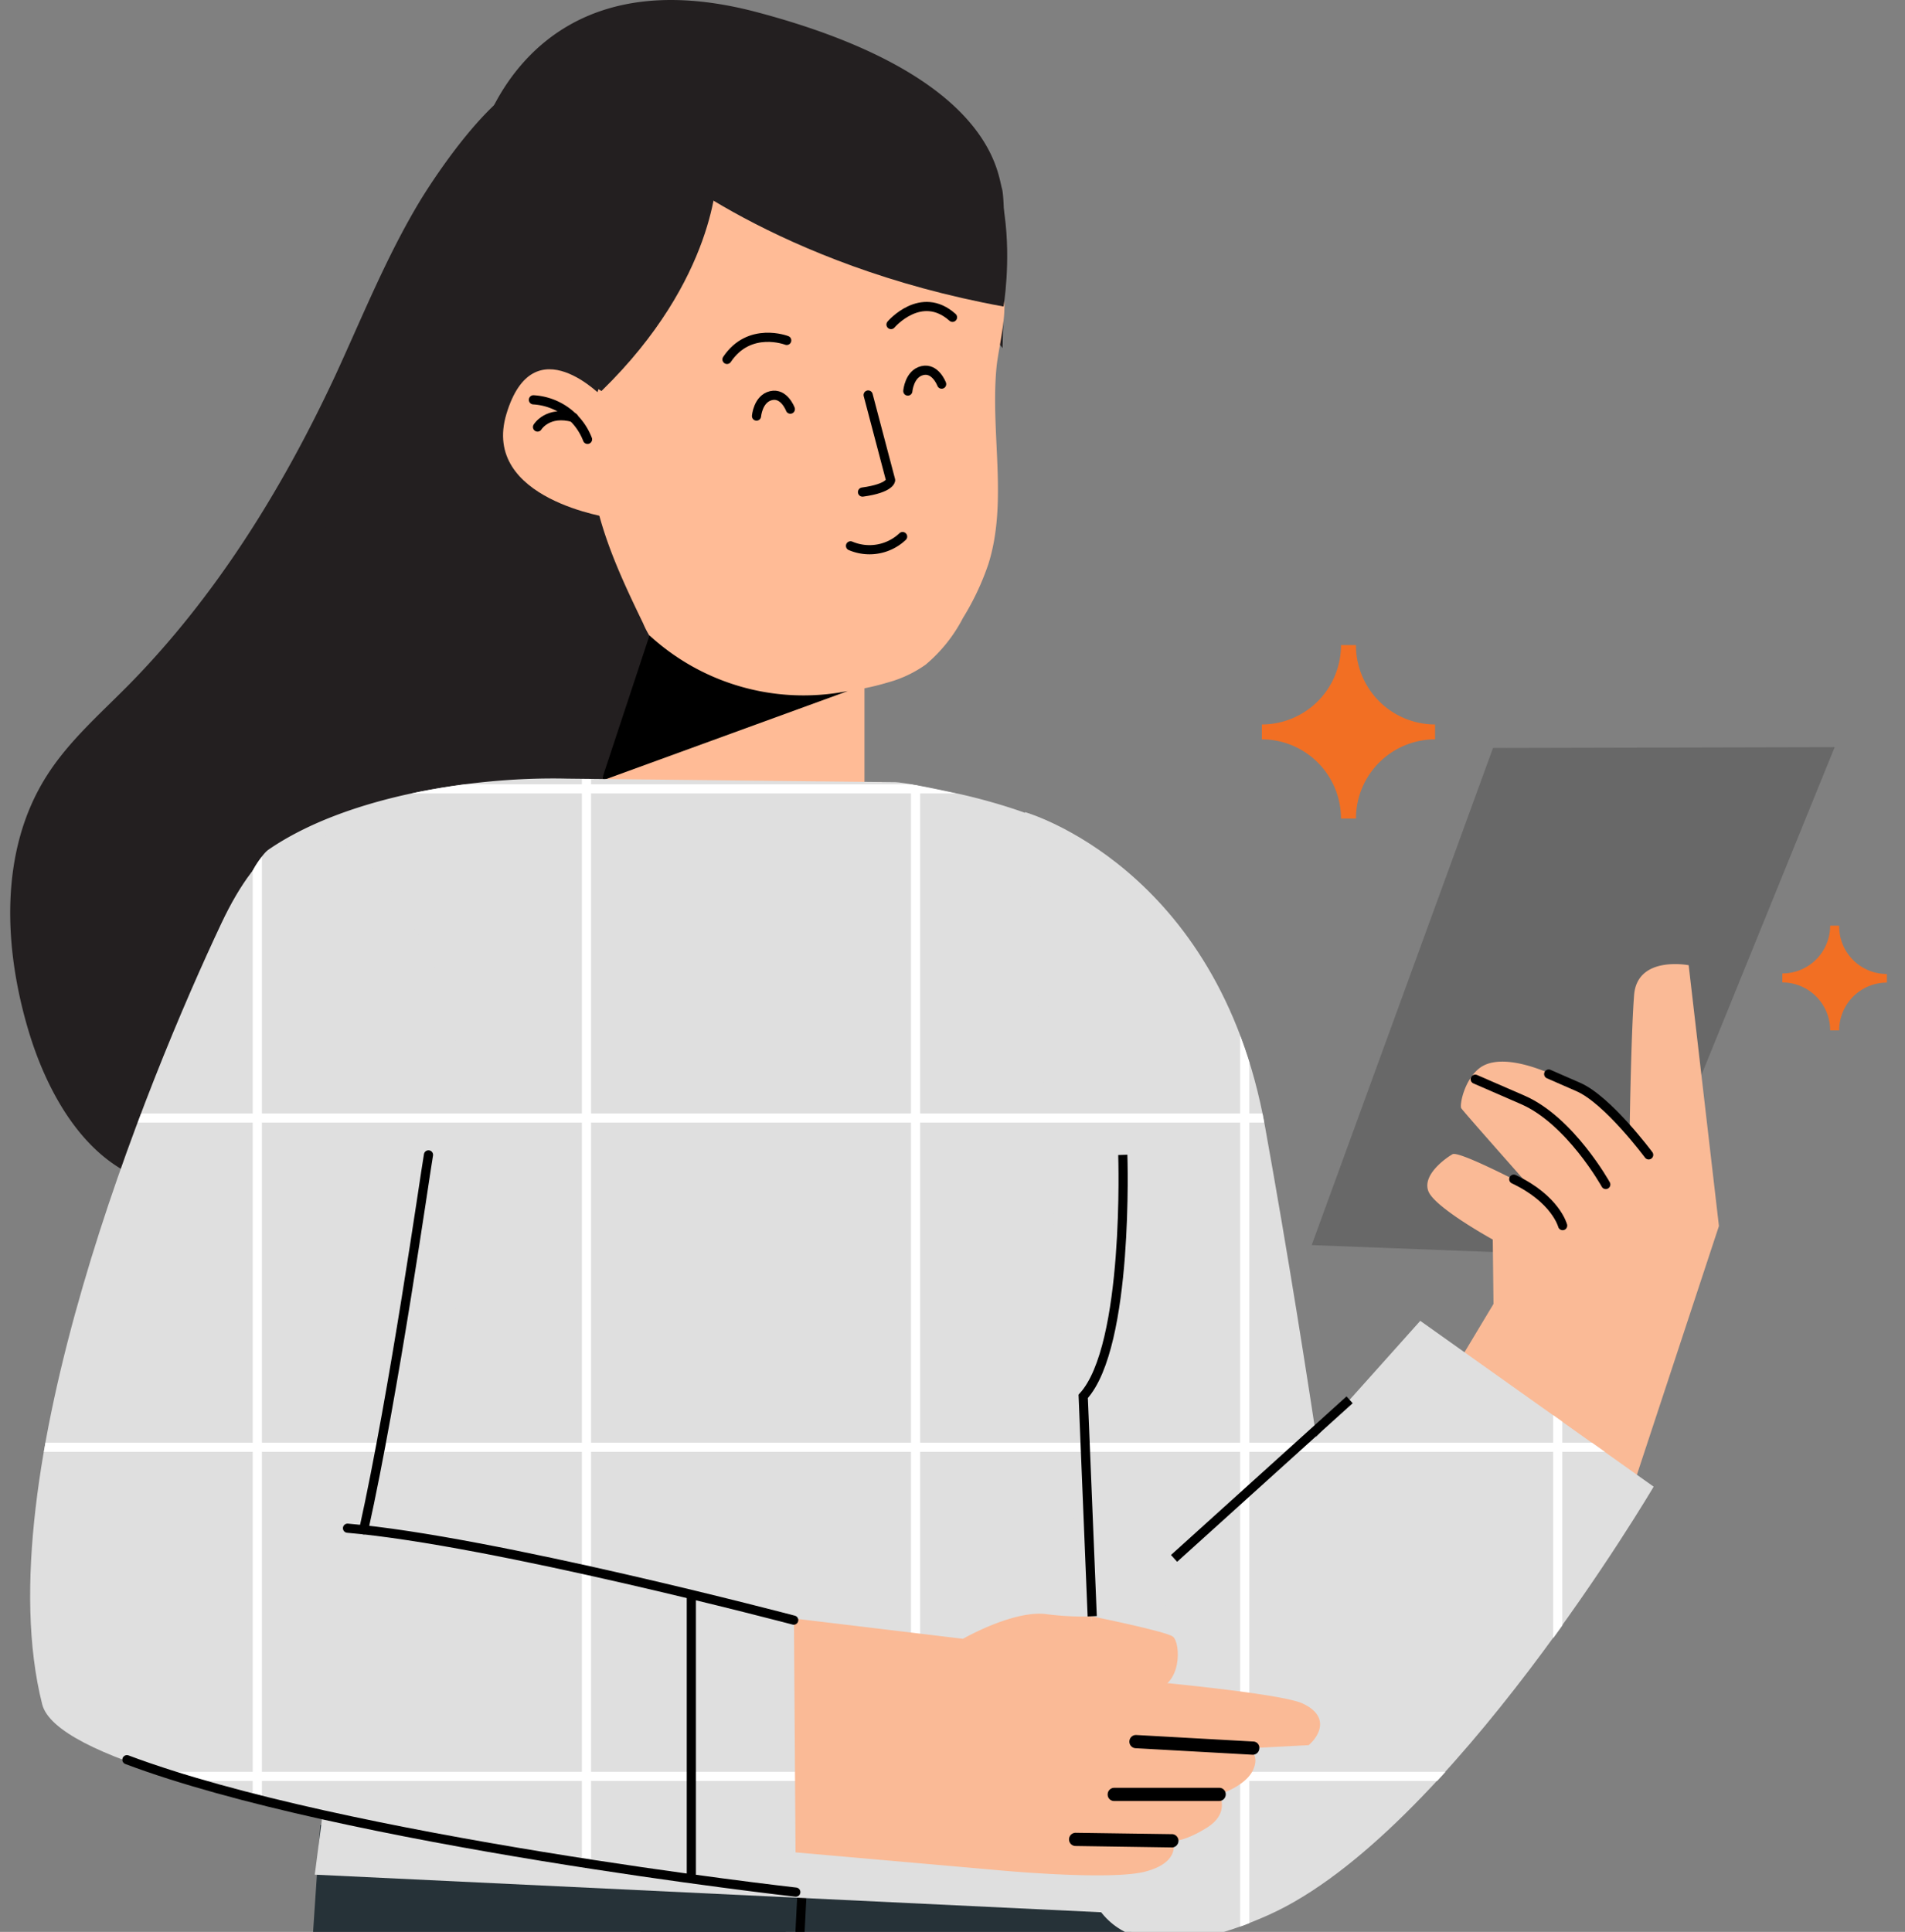 <svg id="Layer_1" data-name="Layer 1" xmlns="http://www.w3.org/2000/svg" xmlns:xlink="http://www.w3.org/1999/xlink" viewBox="0 0 236.7 240"><rect x="0" y="0" width="236.7" height="240" fill="#808080" stroke="none"/><defs><style>.cls-1,.cls-13,.cls-15,.cls-5{fill:none;}.cls-2{fill:#231f20;}.cls-3{fill:#ea9e83;}.cls-4{fill:#ffbb96;}.cls-15,.cls-5{stroke:#000;}.cls-5{stroke-linecap:round;stroke-linejoin:round;}.cls-13,.cls-15,.cls-5{stroke-width:1.14px;}.cls-6{fill:#f26f23;}.cls-7{clip-path:url(#clip-path);}.cls-8{fill:#263238;}.cls-9{fill:#686868;}.cls-10{fill:#faba96;}.cls-11{fill:#dfdfdf;}.cls-12{clip-path:url(#clip-path-2);}.cls-13{stroke:#fff;}.cls-13,.cls-15{stroke-miterlimit:10;}.cls-14{clip-path:url(#clip-path-3);}</style><clipPath id="clip-path"><rect class="cls-1" y="48.23" width="236.7" height="191.77" rx="13.69"/></clipPath><clipPath id="clip-path-2"><path class="cls-1" d="M176.47,164.09l-12.91,14.43c-1.62-10.68-3.79-24.26-6.39-38.61-5.84-32.26-29.81-39-29.81-39V101a71.51,71.51,0,0,0-8.23-2.35c-1.63-.35-6.14-1.34-7.81-1.44l-40.87-.44C58.68,96.45,42.9,99,33.38,105.54a9.84,9.84,0,0,0-2.08,2.81,34.3,34.3,0,0,0-3.8,6.43c-9.07,19.22-29.41,68.67-22.26,97C8.56,225,104.92,234.88,98.68,234.2l-.05-8.33c12.13.72,24.19,1.33,36,1.35v4.44s.64,16.29,23.07,6.22,47.81-53.19,47.81-53.19Z"/></clipPath><clipPath id="clip-path-3"><polygon class="cls-1" points="98.62 196.94 98.88 235.06 167.69 235.06 167.69 194.49 98.62 196.94"/></clipPath></defs><path class="cls-2" d="M52.16,25C48,31.91,45,39.42,41.64,46.7,35.06,60.8,26.74,74.23,15.8,85.28c-3.52,3.55-7.33,6.89-10,11.11-5.9,9.27-5.38,21.36-2.19,31.88,2.54,8.35,7.73,17.11,16.29,18.83a6.61,6.61,0,0,0,4.24-.31,8.55,8.55,0,0,0,3.14-3.53c5-8.41,10.08-16.93,12.81-26.33,1.46-5,2.23-10.26,3.71-15.3,2-7,5.39-13.45,7.76-20.3,3.74-10.82,5-22.34,7.94-33.39a23.27,23.27,0,0,1,3.16-7.58c1.58-2.21,3.81-3.87,5.63-5.9,5.14-5.77,6.9-16.42,2.34-23.09C65.73,4.23,54.71,20.8,52.16,25Z"/><path class="cls-3" d="M105.72,91a27.93,27.93,0,0,1-17.57,11.79c-3.78.76-15.77.85-15.77.85L80.5,80S85.87,91.57,105.72,91Z"/><path class="cls-2" d="M105.72,91a27.93,27.93,0,0,1-17.57,11.79c-3.78.76-15.77.85-15.77.85L80.5,80S85.87,91.57,105.72,91Z"/><path class="cls-2" d="M86.76,25.64s-2.62,12.8-6.84,18a40.09,40.09,0,0,0-6.23,11.85l-4.62-4.4s-2-4.67-5.29,2.65c0,0-2.85,3.19,1,8.25S47.85,55.6,47.1,45.37s3.34-20.15,12.3-27.23c0,0,5.53-24.34,34.64-16.63S123.9,21.39,124.5,23.44s.07,19.81.07,19.81-7.35-10-17.91-10.54S86.76,25.64,86.76,25.64Z"/><path class="cls-2" d="M63.45,52.72S29,52.27,41.06,90.33c0,0-15.72-.31-16,14.2s8.66,22.36,17.21,25.27,19.21-5.4,19.21-5.4L79,104l2.4-26.5L75.31,61.13s-4.72,3.56-8.52-1.36S63.45,52.72,63.45,52.72Z"/><path class="cls-4" d="M68.45,96.86s2.17,15.41,20.14,15.41,21-15.1,21-15.1Z"/><polygon class="cls-4" points="83.09 77.5 72.37 102.45 89.89 107.19 107.41 102.31 107.41 74.31 83.09 77.5"/><path class="cls-4" d="M123.81,45.72c-.75,8.13,1.43,16.62-1,24.35a32.59,32.59,0,0,1-3.16,6.7A18.86,18.86,0,0,1,115,82.58a14.83,14.83,0,0,1-4.71,2.21c-8.36,2.52-17.46,1.32-25.46-2.33a9.32,9.32,0,0,1-3-1.92,11.83,11.83,0,0,1-1.93-3.12c-2.42-5-4.86-10.18-6-15.73S73,50,75.79,45.16a34.84,34.84,0,0,1,2.44-3.55c2.61-3.46,3.13-7.53,5.74-11,1-1.38.67-8,2.12-8.84s6.58,4.75,8.17,4.55a32.51,32.51,0,0,1,9.84-.24c2.22.39,4.37,1.25,6.62,1.48,1.51.16,3,0,4.54.23a6.12,6.12,0,0,1,4.52,2.95c1,1.45,2.75,1.69,3.85,3C126,36.61,124.11,42.46,123.81,45.72Z"/><path class="cls-5" d="M107.87,49.07l2.79,10.58s0,1-3.49,1.48"/><path class="cls-5" d="M105.68,67.81a6,6,0,0,0,6.47-1.15"/><path class="cls-5" d="M97.75,42.29s-4.63-1.8-7.42,2.36"/><path class="cls-5" d="M110.71,40.32s3.73-4.38,7.64-.9"/><path class="cls-5" d="M94,51.69s.17-2.15,1.8-2.54,2.4,1.68,2.4,1.68"/><path class="cls-5" d="M112.8,48.58s.17-2.15,1.8-2.54S117,47.72,117,47.72"/><path class="cls-4" d="M75,49.44s-8.72-9.22-12.08,2C59.73,62.09,76,64.36,76,64.36Z"/><path class="cls-5" d="M66.28,49.67A7.68,7.68,0,0,1,73,54.58"/><path class="cls-5" d="M66.79,53.05s1.26-2.09,4.49-1.17"/><path class="cls-2" d="M81.39,19.92s15,13,43.3,18.16c0,0,3.74-21.76-10.16-25.79S81.39,9.6,81.39,9.6Z"/><path class="cls-2" d="M89.05,21.7s0,12.94-14.32,26.88l-8.45-5.3L81.39,15.69Z"/><path d="M80.7,78.94a28.3,28.3,0,0,0,24.64,6.91L74.73,97Z"/><path class="cls-6" d="M168.48,80.14h-1.86A9.84,9.84,0,0,1,156.79,90v1.85a9.84,9.84,0,0,1,9.83,9.84h1.86a9.84,9.84,0,0,1,9.83-9.84V90A9.84,9.84,0,0,1,168.48,80.14Z"/><path class="cls-6" d="M228.52,115H227.4a5.93,5.93,0,0,1-5.94,5.93v1.12A5.94,5.94,0,0,1,227.4,128h1.12a5.93,5.93,0,0,1,5.93-5.93V121A5.92,5.92,0,0,1,228.52,115Z"/><g class="cls-7"><polygon class="cls-8" points="39.79 226.72 20.29 518.16 88.53 517.74 98.02 228 39.79 226.72"/><polygon class="cls-8" points="139.12 231.6 186.6 505.9 127.56 517.74 77.27 226.72 139.12 231.6"/><line class="cls-5" x1="99.79" y1="232.35" x2="94.31" y2="341.21"/><polygon class="cls-9" points="227.96 92.82 202.21 156.18 162.98 154.68 185.51 92.92 227.96 92.82"/><path class="cls-10" d="M202.22,186.76l11.36-34.45-3.76-32.4s-6.39-1.25-6.78,3.71-.57,17.68-.57,17.68a24.79,24.79,0,0,0-8.31-7.23c-4.85-2.35-8.55-2.83-10.41-1.31s-2.4,4.55-2.19,4.91,8.76,10,8.76,10-9-4.76-9.84-4.28-3.79,2.56-3,4.6,8,6,8,6l.09,8L181,169.6l21.77,17.65"/><path class="cls-5" d="M194.16,152.26s-.85-3.3-6.07-5.77"/><path class="cls-5" d="M199.52,147.15s-4.41-7.94-10.31-10.51l-5.91-2.57"/><path class="cls-5" d="M204.85,143.47s-5.07-6.83-8.74-8.43l-3.68-1.61"/><polygon class="cls-11" points="41.24 216.49 39.11 232.89 143.66 237.89 141.68 225.32 41.24 216.49"/><path class="cls-11" d="M70.46,96.73C58.68,96.45,42.9,99,33.38,105.54c-1.13.78-2.68,3.91-3.29,5.1-.89,1.7,7.14,1.92,7.52,3.79l5.17,71.49c.68,3.36.33,6.74.17,10.16-.14,3.09.09,3.58-.52,6.62-2.65,13.08,1.4,0-4.39,20.86,33.77-.76,70.47,4.35,104.23,3.59-1.43-27.59,0-12.43,1.43-39.69-.36,6.61,3.15,6.25,8.73,10.3a75.44,75.44,0,0,1,9,8.32c.56.56-26.43-26-.59-16.8l-7.26-2.86c-24.27-11.38,30.11,21.3,5.84,9.92-2.57-1.2,10.21-5.84,8.22-7.78a73.16,73.16,0,0,1-7.05-9.77c-6.69-12-3.41-38.86-10.1-50.83-5-9-7.8-18.08-16.86-24.06-3.63-2.39-10.23-4.34-14.54-5.29-1.63-.35-6.14-1.34-7.81-1.44"/><path class="cls-11" d="M55.23,123.2c5.3,13.63-1.16,64.87-1.31,68.79,0,.13,11.35,2,11.47,2l21.1,3.66c.17.05,12.19,1.09,12.19,1.09l-.08,21.66.08,13.75c6.24.68-90.12-9.22-93.44-22.43-7.15-28.32,13.19-77.77,22.26-97,9.65-20.45,20.34-9.55,27.73,8.42Z"/><path class="cls-11" d="M127.36,100.89s24,6.76,29.81,39,9.55,60.71,9.55,60.71l-29.91,35.43Z"/><path class="cls-11" d="M176.47,164.09s-30.57,34.21-35.21,39.16-6.67,7.22-6.67,7.22v21.19s.64,16.29,23.07,6.22,47.81-53.19,47.81-53.19Z"/><g class="cls-12"><line class="cls-13" x1="31.97" y1="68.97" x2="31.97" y2="304.88"/><line class="cls-13" x1="72.87" y1="70.1" x2="72.87" y2="304.88"/><line class="cls-13" x1="113.76" y1="68.97" x2="113.76" y2="304.88"/><line class="cls-13" x1="154.66" y1="68.97" x2="154.66" y2="304.88"/><line class="cls-13" x1="193.55" y1="73.37" x2="193.55" y2="309.27"/><line class="cls-13" x1="-17.5" y1="220.68" x2="204.13" y2="220.68"/><line class="cls-13" x1="-17.5" y1="179.79" x2="204.13" y2="179.79"/><line class="cls-13" x1="-17.5" y1="138.89" x2="204.13" y2="138.89"/><line class="cls-13" x1="-17.5" y1="98" x2="204.13" y2="98"/></g><g class="cls-14"><path class="cls-10" d="M62.61,226.93l60.77,5.35s14.55,1.42,19,.21,3.34-3.8,3.34-3.8,1.36.17,4.26-1.65,1.51-4.12,1.51-4.12,3.24-1,4.19-3-.61-2.73-.61-2.73l7.54-.39c1.45-1.28,2.56-3.62-.75-5.17S135,208.17,135,208.17l.67-7.36a35.31,35.31,0,0,1-5.78-.3c-4.11-.44-10.24,3.08-10.24,3.08l-55.3-6.65s-21.38,12.51-1.78,30"/><path d="M141.09,217.18h0l14.52.81a.81.81,0,0,0,.86-.78.77.77,0,0,0-.76-.86l-14.53-.81a.82.82,0,0,0-.85.78A.81.81,0,0,0,141.09,217.18Z"/><path d="M138.38,223.74h13.11a.82.82,0,0,0,.81-.82.8.8,0,0,0-.81-.82H138.44a.82.82,0,0,0-.81.82A.8.8,0,0,0,138.38,223.74Z"/><path d="M133.64,229.33h.05l12,.18a.83.83,0,0,0,0-1.65l-12-.17a.82.82,0,0,0-.08,1.64Z"/><path class="cls-10" d="M135.71,200.81s9,1.82,10,2.49S147,209.64,143,210s-9-1.63-9-1.63Z"/></g><path class="cls-5" d="M43.18,189.85c17.91,1.52,55.44,11.42,55.44,11.42"/><path class="cls-5" d="M98.88,235.06s-56.2-6.33-83.11-16.45"/><path class="cls-5" d="M53.24,143.47c-.46,2.64-4.22,29.28-8.05,46.58"/><line class="cls-5" x1="85.9" y1="198.17" x2="85.9" y2="232.81"/><path class="cls-15" d="M139.51,143.47s.81,23.73-4.92,30l1.12,27.32"/><line class="cls-15" x1="145.88" y1="193.6" x2="167.69" y2="173.9"/></g></svg>
